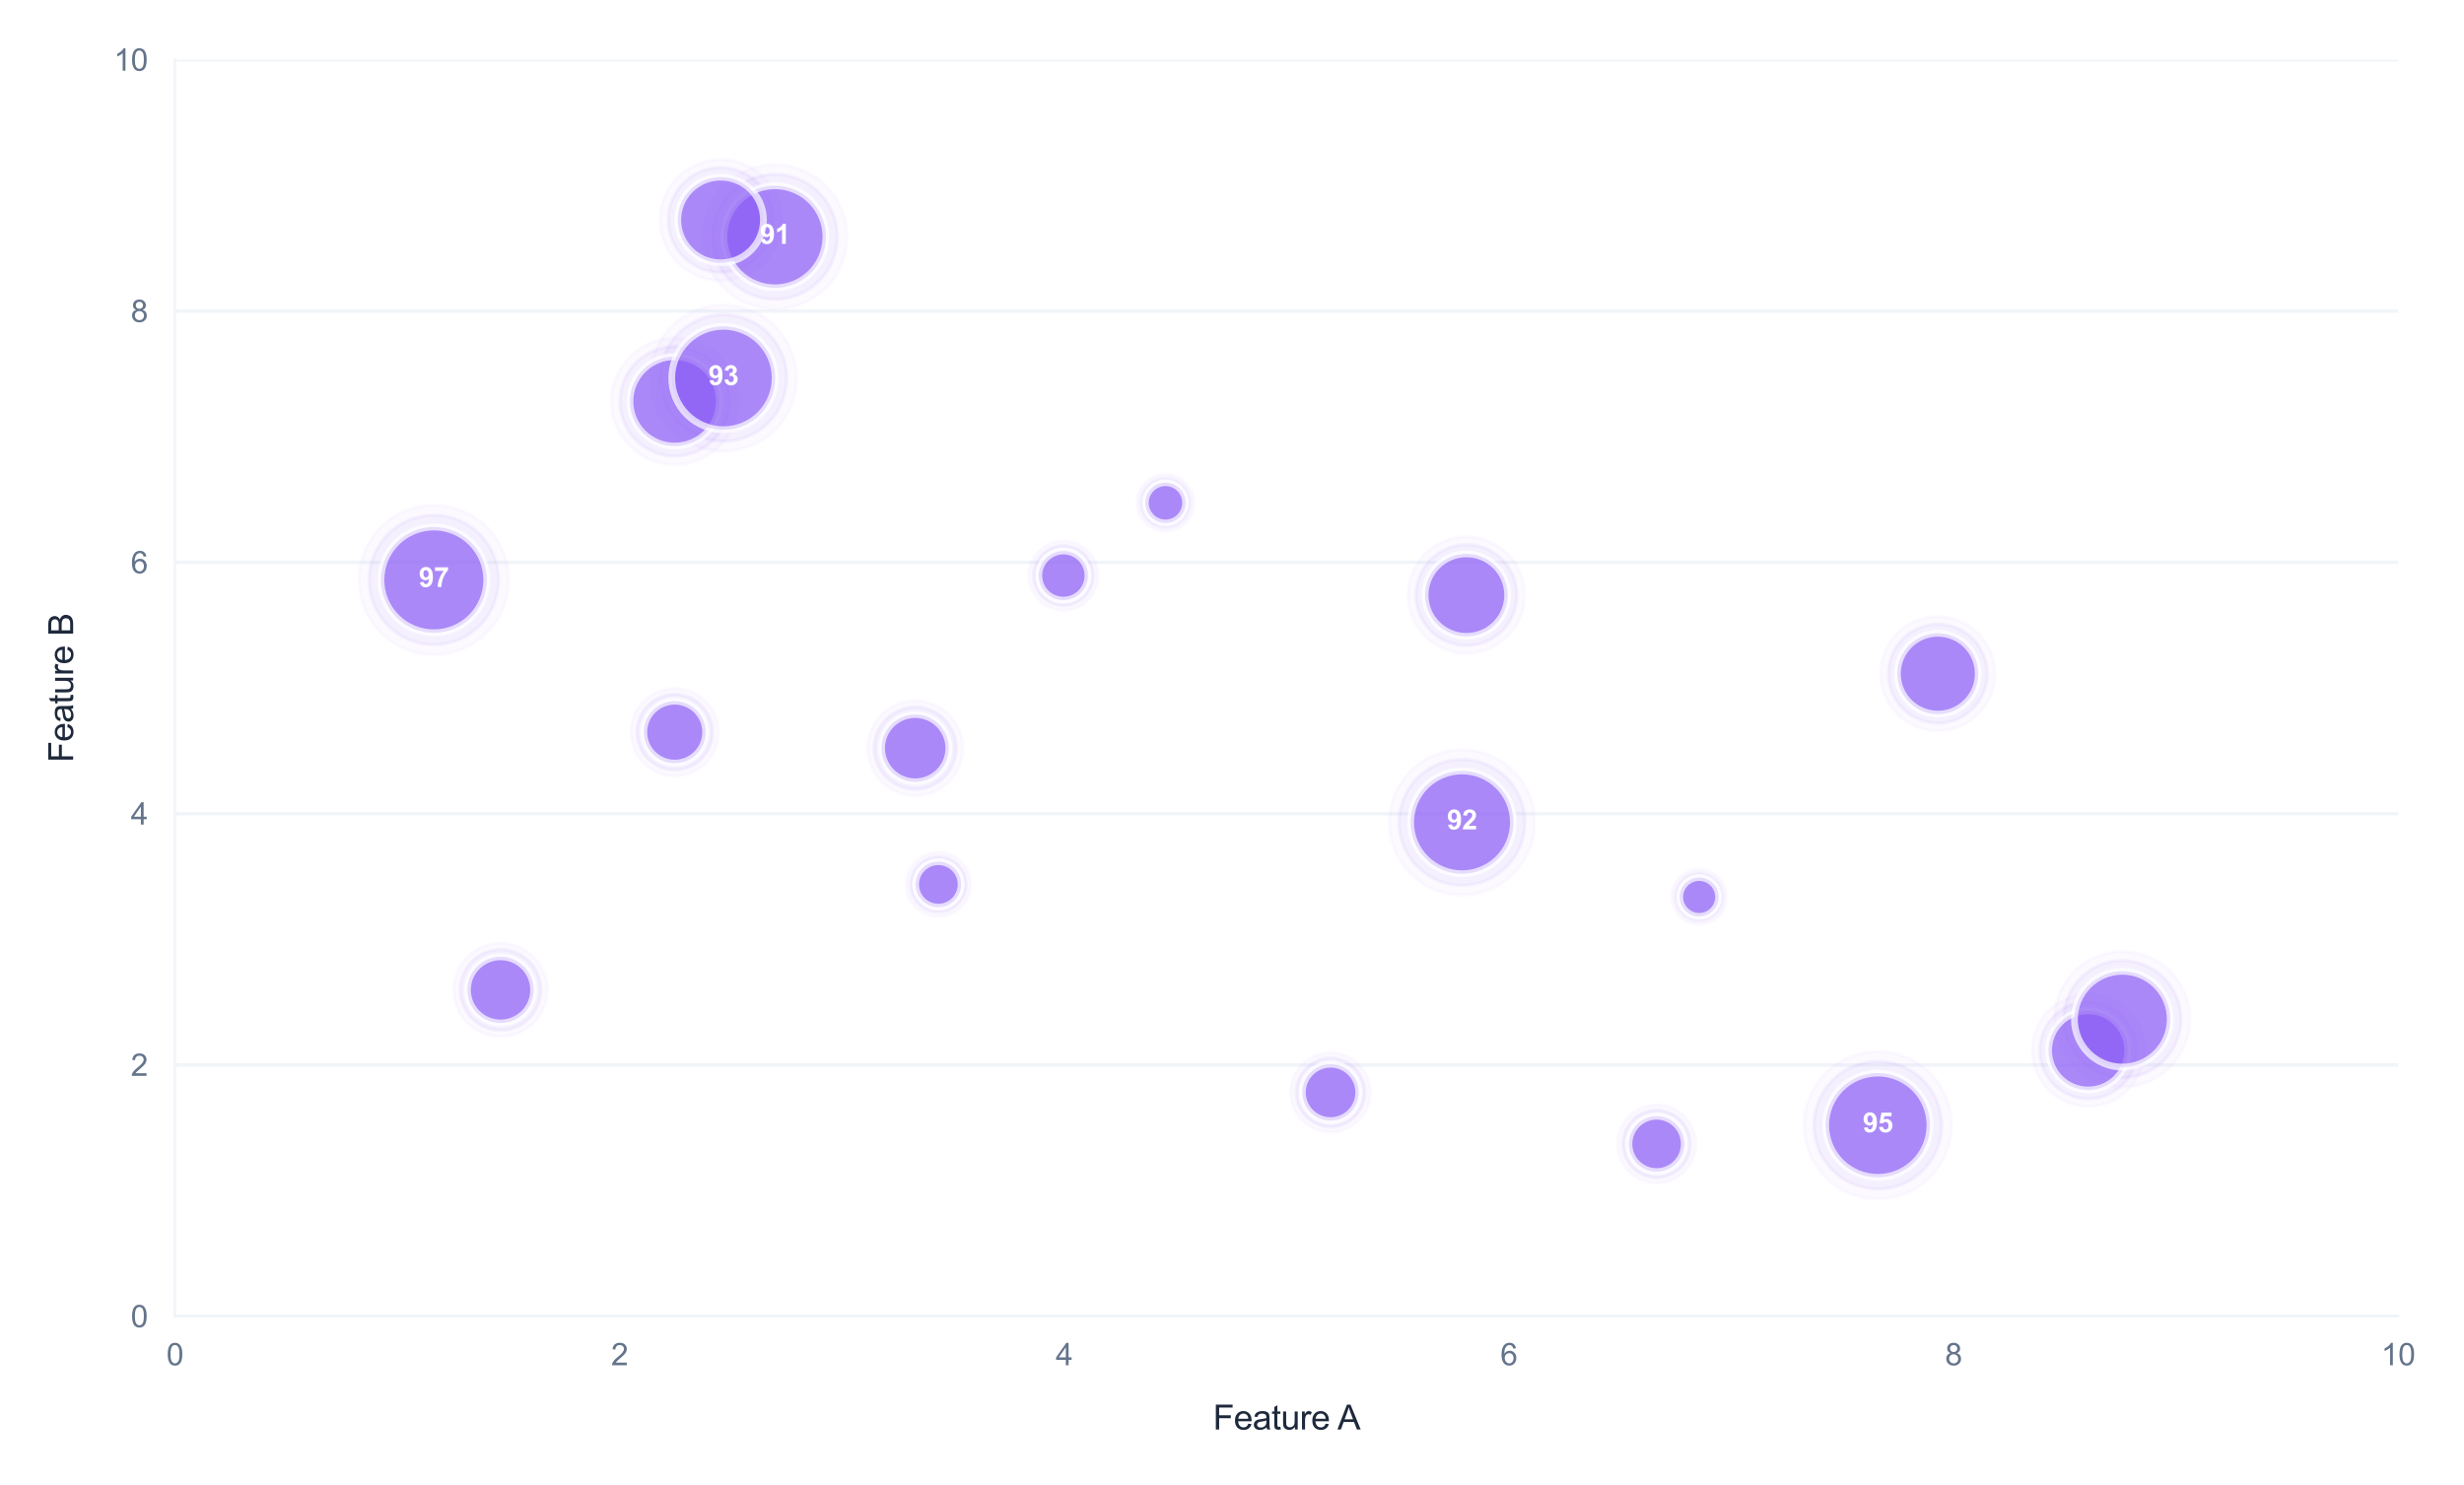 <?xml version="1.0" encoding="utf-8" standalone="no"?>
<!DOCTYPE svg PUBLIC "-//W3C//DTD SVG 1.1//EN"
  "http://www.w3.org/Graphics/SVG/1.1/DTD/svg11.dtd">
<svg xmlns:xlink="http://www.w3.org/1999/xlink" viewBox="0 0 726.295 437.837" xmlns="http://www.w3.org/2000/svg" version="1.1">
 <defs>
  <style type="text/css">*{stroke-linejoin: round; stroke-linecap: butt}</style>
 </defs>
 <g id="figure_1">
  <g id="patch_1">
   <path d="M 0 437.837 
L 726.295 437.837 
L 726.295 0 
L 0 0 
z
" style="fill: #ffffff"/>
  </g>
  <g id="axes_1">
   <g id="patch_2">
    <path d="M 51.555 388.061 
L 706.89 388.061 
L 706.89 17.621 
L 51.555 17.621 
z
" style="fill: #ffffff"/>
   </g>
   <g id="matplotlib.axis_1">
    <g id="xtick_1">
     <g id="line2d_1">
      <path d="M 51.555 388.061 
L 51.555 17.621 
" clip-path="url(#p20b54b6bcd)" style="fill: none; stroke: #ffffff; stroke-width: 0.8; stroke-linecap: round"/>
     </g>
     <g id="text_1">
      <!-- 0 -->
      <g style="fill: #64748b" transform="translate(49.053 402.503) scale(0.09 -0.09)">
       <defs>
        <path id="ArialMT-30" d="M 266 2259 
Q 266 3072 433 3567 
Q 600 4063 929 4331 
Q 1259 4600 1759 4600 
Q 2128 4600 2406 4451 
Q 2684 4303 2865 4023 
Q 3047 3744 3150 3342 
Q 3253 2941 3253 2259 
Q 3253 1453 3087 958 
Q 2922 463 2592 192 
Q 2263 -78 1759 -78 
Q 1097 -78 719 397 
Q 266 969 266 2259 
z
M 844 2259 
Q 844 1131 1108 757 
Q 1372 384 1759 384 
Q 2147 384 2411 759 
Q 2675 1134 2675 2259 
Q 2675 3391 2411 3762 
Q 2147 4134 1753 4134 
Q 1366 4134 1134 3806 
Q 844 3388 844 2259 
z
" transform="scale(0.016)"/>
       </defs>
       <use xlink:href="#ArialMT-30"/>
      </g>
     </g>
    </g>
    <g id="xtick_2">
     <g id="line2d_2">
      <path d="M 182.622 388.061 
L 182.622 17.621 
" clip-path="url(#p20b54b6bcd)" style="fill: none; stroke: #ffffff; stroke-width: 0.8; stroke-linecap: round"/>
     </g>
     <g id="text_2">
      <!-- 2 -->
      <g style="fill: #64748b" transform="translate(180.12 402.503) scale(0.09 -0.09)">
       <defs>
        <path id="ArialMT-32" d="M 3222 541 
L 3222 0 
L 194 0 
Q 188 203 259 391 
Q 375 700 629 1000 
Q 884 1300 1366 1694 
Q 2113 2306 2375 2664 
Q 2638 3022 2638 3341 
Q 2638 3675 2398 3904 
Q 2159 4134 1775 4134 
Q 1369 4134 1125 3890 
Q 881 3647 878 3216 
L 300 3275 
Q 359 3922 746 4261 
Q 1134 4600 1788 4600 
Q 2447 4600 2831 4234 
Q 3216 3869 3216 3328 
Q 3216 3053 3103 2787 
Q 2991 2522 2730 2228 
Q 2469 1934 1863 1422 
Q 1356 997 1212 845 
Q 1069 694 975 541 
L 3222 541 
z
" transform="scale(0.016)"/>
       </defs>
       <use xlink:href="#ArialMT-32"/>
      </g>
     </g>
    </g>
    <g id="xtick_3">
     <g id="line2d_3">
      <path d="M 313.689 388.061 
L 313.689 17.621 
" clip-path="url(#p20b54b6bcd)" style="fill: none; stroke: #ffffff; stroke-width: 0.8; stroke-linecap: round"/>
     </g>
     <g id="text_3">
      <!-- 4 -->
      <g style="fill: #64748b" transform="translate(311.187 402.503) scale(0.09 -0.09)">
       <defs>
        <path id="ArialMT-34" d="M 2069 0 
L 2069 1097 
L 81 1097 
L 81 1613 
L 2172 4581 
L 2631 4581 
L 2631 1613 
L 3250 1613 
L 3250 1097 
L 2631 1097 
L 2631 0 
L 2069 0 
z
M 2069 1613 
L 2069 3678 
L 634 1613 
L 2069 1613 
z
" transform="scale(0.016)"/>
       </defs>
       <use xlink:href="#ArialMT-34"/>
      </g>
     </g>
    </g>
    <g id="xtick_4">
     <g id="line2d_4">
      <path d="M 444.756 388.061 
L 444.756 17.621 
" clip-path="url(#p20b54b6bcd)" style="fill: none; stroke: #ffffff; stroke-width: 0.8; stroke-linecap: round"/>
     </g>
     <g id="text_4">
      <!-- 6 -->
      <g style="fill: #64748b" transform="translate(442.254 402.503) scale(0.09 -0.09)">
       <defs>
        <path id="ArialMT-36" d="M 3184 3459 
L 2625 3416 
Q 2550 3747 2413 3897 
Q 2184 4138 1850 4138 
Q 1581 4138 1378 3988 
Q 1113 3794 959 3422 
Q 806 3050 800 2363 
Q 1003 2672 1297 2822 
Q 1591 2972 1913 2972 
Q 2475 2972 2870 2558 
Q 3266 2144 3266 1488 
Q 3266 1056 3080 686 
Q 2894 316 2569 119 
Q 2244 -78 1831 -78 
Q 1128 -78 684 439 
Q 241 956 241 2144 
Q 241 3472 731 4075 
Q 1159 4600 1884 4600 
Q 2425 4600 2770 4297 
Q 3116 3994 3184 3459 
z
M 888 1484 
Q 888 1194 1011 928 
Q 1134 663 1356 523 
Q 1578 384 1822 384 
Q 2178 384 2434 671 
Q 2691 959 2691 1453 
Q 2691 1928 2437 2201 
Q 2184 2475 1800 2475 
Q 1419 2475 1153 2201 
Q 888 1928 888 1484 
z
" transform="scale(0.016)"/>
       </defs>
       <use xlink:href="#ArialMT-36"/>
      </g>
     </g>
    </g>
    <g id="xtick_5">
     <g id="line2d_5">
      <path d="M 575.823 388.061 
L 575.823 17.621 
" clip-path="url(#p20b54b6bcd)" style="fill: none; stroke: #ffffff; stroke-width: 0.8; stroke-linecap: round"/>
     </g>
     <g id="text_5">
      <!-- 8 -->
      <g style="fill: #64748b" transform="translate(573.321 402.503) scale(0.09 -0.09)">
       <defs>
        <path id="ArialMT-38" d="M 1131 2484 
Q 781 2613 612 2850 
Q 444 3088 444 3419 
Q 444 3919 803 4259 
Q 1163 4600 1759 4600 
Q 2359 4600 2725 4251 
Q 3091 3903 3091 3403 
Q 3091 3084 2923 2848 
Q 2756 2613 2416 2484 
Q 2838 2347 3058 2040 
Q 3278 1734 3278 1309 
Q 3278 722 2862 322 
Q 2447 -78 1769 -78 
Q 1091 -78 675 323 
Q 259 725 259 1325 
Q 259 1772 486 2073 
Q 713 2375 1131 2484 
z
M 1019 3438 
Q 1019 3113 1228 2906 
Q 1438 2700 1772 2700 
Q 2097 2700 2305 2904 
Q 2513 3109 2513 3406 
Q 2513 3716 2298 3927 
Q 2084 4138 1766 4138 
Q 1444 4138 1231 3931 
Q 1019 3725 1019 3438 
z
M 838 1322 
Q 838 1081 952 856 
Q 1066 631 1291 507 
Q 1516 384 1775 384 
Q 2178 384 2440 643 
Q 2703 903 2703 1303 
Q 2703 1709 2433 1975 
Q 2163 2241 1756 2241 
Q 1359 2241 1098 1978 
Q 838 1716 838 1322 
z
" transform="scale(0.016)"/>
       </defs>
       <use xlink:href="#ArialMT-38"/>
      </g>
     </g>
    </g>
    <g id="xtick_6">
     <g id="line2d_6">
      <path d="M 706.89 388.061 
L 706.89 17.621 
" clip-path="url(#p20b54b6bcd)" style="fill: none; stroke: #ffffff; stroke-width: 0.8; stroke-linecap: round"/>
     </g>
     <g id="text_6">
      <!-- 10 -->
      <g style="fill: #64748b" transform="translate(701.885 402.503) scale(0.09 -0.09)">
       <defs>
        <path id="ArialMT-31" d="M 2384 0 
L 1822 0 
L 1822 3584 
Q 1619 3391 1289 3197 
Q 959 3003 697 2906 
L 697 3450 
Q 1169 3672 1522 3987 
Q 1875 4303 2022 4600 
L 2384 4600 
L 2384 0 
z
" transform="scale(0.016)"/>
       </defs>
       <use xlink:href="#ArialMT-31"/>
       <use xlink:href="#ArialMT-30" transform="translate(55.615 0)"/>
      </g>
     </g>
    </g>
    <g id="text_7">
     <!-- Feature A -->
     <g style="fill: #1e293b" transform="translate(357.544 421.45) scale(0.1 -0.1)">
      <defs>
       <path id="ArialMT-46" d="M 525 0 
L 525 4581 
L 3616 4581 
L 3616 4041 
L 1131 4041 
L 1131 2622 
L 3281 2622 
L 3281 2081 
L 1131 2081 
L 1131 0 
L 525 0 
z
" transform="scale(0.016)"/>
       <path id="ArialMT-65" d="M 2694 1069 
L 3275 997 
Q 3138 488 2766 206 
Q 2394 -75 1816 -75 
Q 1088 -75 661 373 
Q 234 822 234 1631 
Q 234 2469 665 2931 
Q 1097 3394 1784 3394 
Q 2450 3394 2872 2941 
Q 3294 2488 3294 1666 
Q 3294 1616 3291 1516 
L 816 1516 
Q 847 969 1125 678 
Q 1403 388 1819 388 
Q 2128 388 2347 550 
Q 2566 713 2694 1069 
z
M 847 1978 
L 2700 1978 
Q 2663 2397 2488 2606 
Q 2219 2931 1791 2931 
Q 1403 2931 1139 2672 
Q 875 2413 847 1978 
z
" transform="scale(0.016)"/>
       <path id="ArialMT-61" d="M 2588 409 
Q 2275 144 1986 34 
Q 1697 -75 1366 -75 
Q 819 -75 525 192 
Q 231 459 231 875 
Q 231 1119 342 1320 
Q 453 1522 633 1644 
Q 813 1766 1038 1828 
Q 1203 1872 1538 1913 
Q 2219 1994 2541 2106 
Q 2544 2222 2544 2253 
Q 2544 2597 2384 2738 
Q 2169 2928 1744 2928 
Q 1347 2928 1158 2789 
Q 969 2650 878 2297 
L 328 2372 
Q 403 2725 575 2942 
Q 747 3159 1072 3276 
Q 1397 3394 1825 3394 
Q 2250 3394 2515 3294 
Q 2781 3194 2906 3042 
Q 3031 2891 3081 2659 
Q 3109 2516 3109 2141 
L 3109 1391 
Q 3109 606 3145 398 
Q 3181 191 3288 0 
L 2700 0 
Q 2613 175 2588 409 
z
M 2541 1666 
Q 2234 1541 1622 1453 
Q 1275 1403 1131 1340 
Q 988 1278 909 1158 
Q 831 1038 831 891 
Q 831 666 1001 516 
Q 1172 366 1500 366 
Q 1825 366 2078 508 
Q 2331 650 2450 897 
Q 2541 1088 2541 1459 
L 2541 1666 
z
" transform="scale(0.016)"/>
       <path id="ArialMT-74" d="M 1650 503 
L 1731 6 
Q 1494 -44 1306 -44 
Q 1000 -44 831 53 
Q 663 150 594 308 
Q 525 466 525 972 
L 525 2881 
L 113 2881 
L 113 3319 
L 525 3319 
L 525 4141 
L 1084 4478 
L 1084 3319 
L 1650 3319 
L 1650 2881 
L 1084 2881 
L 1084 941 
Q 1084 700 1114 631 
Q 1144 563 1211 522 
Q 1278 481 1403 481 
Q 1497 481 1650 503 
z
" transform="scale(0.016)"/>
       <path id="ArialMT-75" d="M 2597 0 
L 2597 488 
Q 2209 -75 1544 -75 
Q 1250 -75 995 37 
Q 741 150 617 320 
Q 494 491 444 738 
Q 409 903 409 1263 
L 409 3319 
L 972 3319 
L 972 1478 
Q 972 1038 1006 884 
Q 1059 663 1231 536 
Q 1403 409 1656 409 
Q 1909 409 2131 539 
Q 2353 669 2445 892 
Q 2538 1116 2538 1541 
L 2538 3319 
L 3100 3319 
L 3100 0 
L 2597 0 
z
" transform="scale(0.016)"/>
       <path id="ArialMT-72" d="M 416 0 
L 416 3319 
L 922 3319 
L 922 2816 
Q 1116 3169 1280 3281 
Q 1444 3394 1641 3394 
Q 1925 3394 2219 3213 
L 2025 2691 
Q 1819 2813 1613 2813 
Q 1428 2813 1281 2702 
Q 1134 2591 1072 2394 
Q 978 2094 978 1738 
L 978 0 
L 416 0 
z
" transform="scale(0.016)"/>
       <path id="ArialMT-20" transform="scale(0.016)"/>
       <path id="ArialMT-41" d="M -9 0 
L 1750 4581 
L 2403 4581 
L 4278 0 
L 3588 0 
L 3053 1388 
L 1138 1388 
L 634 0 
L -9 0 
z
M 1313 1881 
L 2866 1881 
L 2388 3150 
Q 2169 3728 2063 4100 
Q 1975 3659 1816 3225 
L 1313 1881 
z
" transform="scale(0.016)"/>
      </defs>
      <use xlink:href="#ArialMT-46"/>
      <use xlink:href="#ArialMT-65" transform="translate(61.084 0)"/>
      <use xlink:href="#ArialMT-61" transform="translate(116.699 0)"/>
      <use xlink:href="#ArialMT-74" transform="translate(172.314 0)"/>
      <use xlink:href="#ArialMT-75" transform="translate(200.098 0)"/>
      <use xlink:href="#ArialMT-72" transform="translate(255.713 0)"/>
      <use xlink:href="#ArialMT-65" transform="translate(289.014 0)"/>
      <use xlink:href="#ArialMT-20" transform="translate(344.629 0)"/>
      <use xlink:href="#ArialMT-41" transform="translate(366.912 0)"/>
     </g>
    </g>
   </g>
   <g id="matplotlib.axis_2">
    <g id="ytick_1">
     <g id="line2d_7">
      <path d="M 51.555 388.061 
L 706.89 388.061 
" clip-path="url(#p20b54b6bcd)" style="fill: none; stroke: #f1f5f9; stroke-linecap: round"/>
     </g>
     <g id="text_8">
      <!-- 0 -->
      <g style="fill: #64748b" transform="translate(38.55 391.282) scale(0.09 -0.09)">
       <use xlink:href="#ArialMT-30"/>
      </g>
     </g>
    </g>
    <g id="ytick_2">
     <g id="line2d_8">
      <path d="M 51.555 313.973 
L 706.89 313.973 
" clip-path="url(#p20b54b6bcd)" style="fill: none; stroke: #f1f5f9; stroke-linecap: round"/>
     </g>
     <g id="text_9">
      <!-- 2 -->
      <g style="fill: #64748b" transform="translate(38.55 317.194) scale(0.09 -0.09)">
       <use xlink:href="#ArialMT-32"/>
      </g>
     </g>
    </g>
    <g id="ytick_3">
     <g id="line2d_9">
      <path d="M 51.555 239.885 
L 706.89 239.885 
" clip-path="url(#p20b54b6bcd)" style="fill: none; stroke: #f1f5f9; stroke-linecap: round"/>
     </g>
     <g id="text_10">
      <!-- 4 -->
      <g style="fill: #64748b" transform="translate(38.55 243.106) scale(0.09 -0.09)">
       <use xlink:href="#ArialMT-34"/>
      </g>
     </g>
    </g>
    <g id="ytick_4">
     <g id="line2d_10">
      <path d="M 51.555 165.797 
L 706.89 165.797 
" clip-path="url(#p20b54b6bcd)" style="fill: none; stroke: #f1f5f9; stroke-linecap: round"/>
     </g>
     <g id="text_11">
      <!-- 6 -->
      <g style="fill: #64748b" transform="translate(38.55 169.018) scale(0.09 -0.09)">
       <use xlink:href="#ArialMT-36"/>
      </g>
     </g>
    </g>
    <g id="ytick_5">
     <g id="line2d_11">
      <path d="M 51.555 91.709 
L 706.89 91.709 
" clip-path="url(#p20b54b6bcd)" style="fill: none; stroke: #f1f5f9; stroke-linecap: round"/>
     </g>
     <g id="text_12">
      <!-- 8 -->
      <g style="fill: #64748b" transform="translate(38.55 94.93) scale(0.09 -0.09)">
       <use xlink:href="#ArialMT-38"/>
      </g>
     </g>
    </g>
    <g id="ytick_6">
     <g id="line2d_12">
      <path d="M 51.555 17.621 
L 706.89 17.621 
" clip-path="url(#p20b54b6bcd)" style="fill: none; stroke: #f1f5f9; stroke-linecap: round"/>
     </g>
     <g id="text_13">
      <!-- 10 -->
      <g style="fill: #64748b" transform="translate(33.545 20.842) scale(0.09 -0.09)">
       <use xlink:href="#ArialMT-31"/>
       <use xlink:href="#ArialMT-30" transform="translate(55.615 0)"/>
      </g>
     </g>
    </g>
    <g id="text_14">
     <!-- Feature B -->
     <g style="fill: #1e293b" transform="translate(21.558 224.795) rotate(-90) scale(0.1 -0.1)">
      <defs>
       <path id="ArialMT-42" d="M 469 0 
L 469 4581 
L 2188 4581 
Q 2713 4581 3030 4442 
Q 3347 4303 3526 4014 
Q 3706 3725 3706 3409 
Q 3706 3116 3547 2856 
Q 3388 2597 3066 2438 
Q 3481 2316 3704 2022 
Q 3928 1728 3928 1328 
Q 3928 1006 3792 729 
Q 3656 453 3456 303 
Q 3256 153 2954 76 
Q 2653 0 2216 0 
L 469 0 
z
M 1075 2656 
L 2066 2656 
Q 2469 2656 2644 2709 
Q 2875 2778 2992 2937 
Q 3109 3097 3109 3338 
Q 3109 3566 3000 3739 
Q 2891 3913 2687 3977 
Q 2484 4041 1991 4041 
L 1075 4041 
L 1075 2656 
z
M 1075 541 
L 2216 541 
Q 2509 541 2628 563 
Q 2838 600 2978 687 
Q 3119 775 3209 942 
Q 3300 1109 3300 1328 
Q 3300 1584 3169 1773 
Q 3038 1963 2805 2039 
Q 2572 2116 2134 2116 
L 1075 2116 
L 1075 541 
z
" transform="scale(0.016)"/>
      </defs>
      <use xlink:href="#ArialMT-46"/>
      <use xlink:href="#ArialMT-65" transform="translate(61.084 0)"/>
      <use xlink:href="#ArialMT-61" transform="translate(116.699 0)"/>
      <use xlink:href="#ArialMT-74" transform="translate(172.314 0)"/>
      <use xlink:href="#ArialMT-75" transform="translate(200.098 0)"/>
      <use xlink:href="#ArialMT-72" transform="translate(255.713 0)"/>
      <use xlink:href="#ArialMT-65" transform="translate(289.014 0)"/>
      <use xlink:href="#ArialMT-20" transform="translate(344.629 0)"/>
      <use xlink:href="#ArialMT-42" transform="translate(372.412 0)"/>
     </g>
    </g>
   </g>
   <g id="PathCollection_1">
    <path d="M 313.448 179.936 
C 316.164 179.936 318.77 178.857 320.691 176.936 
C 322.612 175.015 323.691 172.41 323.691 169.693 
C 323.691 166.977 322.612 164.371 320.691 162.45 
C 318.77 160.53 316.164 159.45 313.448 159.45 
C 310.731 159.45 308.126 160.53 306.205 162.45 
C 304.284 164.371 303.205 166.977 303.205 169.693 
C 303.205 172.41 304.284 175.015 306.205 176.936 
C 308.126 178.857 310.731 179.936 313.448 179.936 
z
" clip-path="url(#p20b54b6bcd)" style="fill: #8b5cf6; fill-opacity: 0.03; stroke: #8b5cf6; stroke-opacity: 0.03"/>
    <path d="M 615.518 326.195 
C 619.898 326.195 624.1 324.455 627.197 321.357 
C 630.295 318.26 632.035 314.058 632.035 309.678 
C 632.035 305.297 630.295 301.096 627.197 297.998 
C 624.1 294.901 619.898 293.16 615.518 293.16 
C 611.137 293.16 606.935 294.901 603.838 297.998 
C 600.74 301.096 599 305.297 599 309.678 
C 599 314.058 600.74 318.26 603.838 321.357 
C 606.935 324.455 611.137 326.195 615.518 326.195 
z
" clip-path="url(#p20b54b6bcd)" style="fill: #8b5cf6; fill-opacity: 0.03; stroke: #8b5cf6; stroke-opacity: 0.03"/>
    <path d="M 500.849 272.531 
C 502.995 272.531 505.054 271.678 506.571 270.161 
C 508.089 268.644 508.941 266.585 508.941 264.439 
C 508.941 262.293 508.089 260.235 506.571 258.718 
C 505.054 257.2 502.995 256.348 500.849 256.348 
C 498.704 256.348 496.645 257.2 495.128 258.718 
C 493.61 260.235 492.758 262.293 492.758 264.439 
C 492.758 266.585 493.61 268.644 495.128 270.161 
C 496.645 271.678 498.704 272.531 500.849 272.531 
z
" clip-path="url(#p20b54b6bcd)" style="fill: #8b5cf6; fill-opacity: 0.03; stroke: #8b5cf6; stroke-opacity: 0.03"/>
    <path d="M 430.946 263.874 
C 436.629 263.874 442.08 261.616 446.098 257.597 
C 450.117 253.579 452.375 248.128 452.375 242.445 
C 452.375 236.762 450.117 231.311 446.098 227.292 
C 442.08 223.274 436.629 221.016 430.946 221.016 
C 425.263 221.016 419.812 223.274 415.794 227.292 
C 411.775 231.311 409.517 236.762 409.517 242.445 
C 409.517 248.128 411.775 253.579 415.794 257.597 
C 419.812 261.616 425.263 263.874 430.946 263.874 
z
" clip-path="url(#p20b54b6bcd)" style="fill: #8b5cf6; fill-opacity: 0.03; stroke: #8b5cf6; stroke-opacity: 0.03"/>
    <path d="M 198.884 228.761 
C 202.306 228.761 205.587 227.402 208.007 224.983 
C 210.426 222.563 211.786 219.281 211.786 215.86 
C 211.786 212.438 210.426 209.156 208.007 206.737 
C 205.587 204.318 202.306 202.958 198.884 202.958 
C 195.463 202.958 192.181 204.318 189.761 206.737 
C 187.342 209.156 185.982 212.438 185.982 215.86 
C 185.982 219.281 187.342 222.563 189.761 224.983 
C 192.181 227.402 195.463 228.761 198.884 228.761 
z
" clip-path="url(#p20b54b6bcd)" style="fill: #8b5cf6; fill-opacity: 0.03; stroke: #8b5cf6; stroke-opacity: 0.03"/>
    <path d="M 198.871 136.987 
C 203.82 136.987 208.566 135.021 212.065 131.522 
C 215.564 128.023 217.53 123.277 217.53 118.329 
C 217.53 113.38 215.564 108.634 212.065 105.135 
C 208.566 101.636 203.82 99.67 198.871 99.67 
C 193.923 99.67 189.177 101.636 185.678 105.135 
C 182.179 108.634 180.213 113.38 180.213 118.329 
C 180.213 123.277 182.179 128.023 185.678 131.522 
C 189.177 135.021 193.923 136.987 198.871 136.987 
z
" clip-path="url(#p20b54b6bcd)" style="fill: #8b5cf6; fill-opacity: 0.03; stroke: #8b5cf6; stroke-opacity: 0.03"/>
    <path d="M 147.54 305.637 
C 151.198 305.637 154.707 304.184 157.294 301.597 
C 159.88 299.01 161.334 295.501 161.334 291.843 
C 161.334 288.185 159.88 284.676 157.294 282.09 
C 154.707 279.503 151.198 278.049 147.54 278.049 
C 143.882 278.049 140.373 279.503 137.786 282.09 
C 135.199 284.676 133.746 288.185 133.746 291.843 
C 133.746 295.501 135.199 299.01 137.786 301.597 
C 140.373 304.184 143.882 305.637 147.54 305.637 
z
" clip-path="url(#p20b54b6bcd)" style="fill: #8b5cf6; fill-opacity: 0.03; stroke: #8b5cf6; stroke-opacity: 0.03"/>
    <path d="M 571.197 215.476 
C 575.666 215.476 579.954 213.7 583.114 210.54 
C 586.274 207.379 588.05 203.092 588.05 198.623 
C 588.05 194.153 586.274 189.866 583.114 186.706 
C 579.954 183.545 575.666 181.769 571.197 181.769 
C 566.727 181.769 562.44 183.545 559.28 186.706 
C 556.119 189.866 554.344 194.153 554.344 198.623 
C 554.344 203.092 556.119 207.379 559.28 210.54 
C 562.44 213.7 566.727 215.476 571.197 215.476 
z
" clip-path="url(#p20b54b6bcd)" style="fill: #8b5cf6; fill-opacity: 0.03; stroke: #8b5cf6; stroke-opacity: 0.03"/>
    <path d="M 432.234 192.659 
C 436.797 192.659 441.173 190.846 444.4 187.62 
C 447.626 184.393 449.439 180.017 449.439 175.454 
C 449.439 170.891 447.626 166.514 444.4 163.288 
C 441.173 160.061 436.797 158.249 432.234 158.249 
C 427.671 158.249 423.294 160.061 420.068 163.288 
C 416.841 166.514 415.029 170.891 415.029 175.454 
C 415.029 180.017 416.841 184.393 420.068 187.62 
C 423.294 190.846 427.671 192.659 432.234 192.659 
z
" clip-path="url(#p20b54b6bcd)" style="fill: #8b5cf6; fill-opacity: 0.03; stroke: #8b5cf6; stroke-opacity: 0.03"/>
    <path d="M 488.308 348.792 
C 491.369 348.792 494.305 347.576 496.469 345.412 
C 498.633 343.248 499.849 340.312 499.849 337.251 
C 499.849 334.191 498.633 331.255 496.469 329.091 
C 494.305 326.927 491.369 325.711 488.308 325.711 
C 485.248 325.711 482.312 326.927 480.148 329.091 
C 477.984 331.255 476.768 334.191 476.768 337.251 
C 476.768 340.312 477.984 343.248 480.148 345.412 
C 482.312 347.576 485.248 348.792 488.308 348.792 
z
" clip-path="url(#p20b54b6bcd)" style="fill: #8b5cf6; fill-opacity: 0.03; stroke: #8b5cf6; stroke-opacity: 0.03"/>
    <path d="M 127.88 193.022 
C 133.729 193.022 139.338 190.699 143.474 186.563 
C 147.609 182.428 149.933 176.818 149.933 170.97 
C 149.933 165.121 147.609 159.512 143.474 155.376 
C 139.338 151.241 133.729 148.917 127.88 148.917 
C 122.032 148.917 116.422 151.241 112.287 155.376 
C 108.151 159.512 105.828 165.121 105.828 170.97 
C 105.828 176.818 108.151 182.428 112.287 186.563 
C 116.422 190.699 122.032 193.022 127.88 193.022 
z
" clip-path="url(#p20b54b6bcd)" style="fill: #8b5cf6; fill-opacity: 0.03; stroke: #8b5cf6; stroke-opacity: 0.03"/>
    <path d="M 625.581 320.452 
C 630.877 320.452 635.957 318.348 639.702 314.603 
C 643.447 310.858 645.551 305.778 645.551 300.482 
C 645.551 295.186 643.447 290.106 639.702 286.361 
C 635.957 282.616 630.877 280.512 625.581 280.512 
C 620.285 280.512 615.205 282.616 611.46 286.361 
C 607.715 290.106 605.611 295.186 605.611 300.482 
C 605.611 305.778 607.715 310.858 611.46 314.603 
C 615.205 318.348 620.285 320.452 625.581 320.452 
z
" clip-path="url(#p20b54b6bcd)" style="fill: #8b5cf6; fill-opacity: 0.03; stroke: #8b5cf6; stroke-opacity: 0.03"/>
    <path d="M 553.512 353.482 
C 559.278 353.482 564.809 351.191 568.886 347.114 
C 572.964 343.036 575.255 337.505 575.255 331.739 
C 575.255 325.972 572.964 320.441 568.886 316.364 
C 564.809 312.286 559.278 309.995 553.512 309.995 
C 547.745 309.995 542.214 312.286 538.137 316.364 
C 534.059 320.441 531.768 325.972 531.768 331.739 
C 531.768 337.505 534.059 343.036 538.137 347.114 
C 542.214 351.191 547.745 353.482 553.512 353.482 
z
" clip-path="url(#p20b54b6bcd)" style="fill: #8b5cf6; fill-opacity: 0.03; stroke: #8b5cf6; stroke-opacity: 0.03"/>
    <path d="M 228.411 91.089 
C 234.054 91.089 239.466 88.847 243.456 84.857 
C 247.445 80.868 249.687 75.455 249.687 69.813 
C 249.687 64.17 247.445 58.758 243.456 54.768 
C 239.466 50.779 234.054 48.537 228.411 48.537 
C 222.769 48.537 217.356 50.779 213.367 54.768 
C 209.377 58.758 207.135 64.17 207.135 69.813 
C 207.135 75.455 209.377 80.868 213.367 84.857 
C 217.356 88.847 222.769 91.089 228.411 91.089 
z
" clip-path="url(#p20b54b6bcd)" style="fill: #8b5cf6; fill-opacity: 0.03; stroke: #8b5cf6; stroke-opacity: 0.03"/>
    <path d="M 212.414 82.712 
C 217.151 82.712 221.694 80.83 225.044 77.48 
C 228.394 74.131 230.276 69.587 230.276 64.85 
C 230.276 60.113 228.394 55.569 225.044 52.22 
C 221.694 48.87 217.151 46.988 212.414 46.988 
C 207.676 46.988 203.133 48.87 199.783 52.22 
C 196.433 55.569 194.551 60.113 194.551 64.85 
C 194.551 69.587 196.433 74.131 199.783 77.48 
C 203.133 80.83 207.676 82.712 212.414 82.712 
z
" clip-path="url(#p20b54b6bcd)" style="fill: #8b5cf6; fill-opacity: 0.03; stroke: #8b5cf6; stroke-opacity: 0.03"/>
    <path d="M 213.242 133.007 
C 218.959 133.007 224.444 130.735 228.487 126.692 
C 232.53 122.649 234.802 117.165 234.802 111.447 
C 234.802 105.729 232.53 100.245 228.487 96.201 
C 224.444 92.158 218.959 89.887 213.242 89.887 
C 207.524 89.887 202.039 92.158 197.996 96.201 
C 193.953 100.245 191.681 105.729 191.681 111.447 
C 191.681 117.165 193.953 122.649 197.996 126.692 
C 202.039 130.735 207.524 133.007 213.242 133.007 
z
" clip-path="url(#p20b54b6bcd)" style="fill: #8b5cf6; fill-opacity: 0.03; stroke: #8b5cf6; stroke-opacity: 0.03"/>
    <path d="M 276.593 270.222 
C 279.106 270.222 281.517 269.223 283.295 267.446 
C 285.072 265.668 286.07 263.258 286.07 260.744 
C 286.07 258.231 285.072 255.82 283.295 254.043 
C 281.517 252.265 279.106 251.267 276.593 251.267 
C 274.08 251.267 271.669 252.265 269.891 254.043 
C 268.114 255.82 267.116 258.231 267.116 260.744 
C 267.116 263.258 268.114 265.668 269.891 267.446 
C 271.669 269.223 274.08 270.222 276.593 270.222 
z
" clip-path="url(#p20b54b6bcd)" style="fill: #8b5cf6; fill-opacity: 0.03; stroke: #8b5cf6; stroke-opacity: 0.03"/>
    <path d="M 392.202 333.827 
C 395.319 333.827 398.309 332.589 400.514 330.384 
C 402.718 328.18 403.957 325.189 403.957 322.072 
C 403.957 318.954 402.718 315.964 400.514 313.759 
C 398.309 311.555 395.319 310.316 392.202 310.316 
C 389.084 310.316 386.094 311.555 383.889 313.759 
C 381.685 315.964 380.446 318.954 380.446 322.072 
C 380.446 325.189 381.685 328.18 383.889 330.384 
C 386.094 332.589 389.084 333.827 392.202 333.827 
z
" clip-path="url(#p20b54b6bcd)" style="fill: #8b5cf6; fill-opacity: 0.03; stroke: #8b5cf6; stroke-opacity: 0.03"/>
    <path d="M 343.543 156.631 
C 345.768 156.631 347.901 155.747 349.474 154.174 
C 351.047 152.601 351.931 150.468 351.931 148.243 
C 351.931 146.019 351.047 143.885 349.474 142.312 
C 347.901 140.739 345.768 139.856 343.543 139.856 
C 341.319 139.856 339.185 140.739 337.613 142.312 
C 336.04 143.885 335.156 146.019 335.156 148.243 
C 335.156 150.468 336.04 152.601 337.613 154.174 
C 339.185 155.747 341.319 156.631 343.543 156.631 
z
" clip-path="url(#p20b54b6bcd)" style="fill: #8b5cf6; fill-opacity: 0.03; stroke: #8b5cf6; stroke-opacity: 0.03"/>
    <path d="M 269.771 234.591 
C 273.487 234.591 277.052 233.115 279.68 230.487 
C 282.308 227.858 283.785 224.294 283.785 220.577 
C 283.785 216.86 282.308 213.295 279.68 210.667 
C 277.052 208.039 273.487 206.563 269.771 206.563 
C 266.054 206.563 262.489 208.039 259.861 210.667 
C 257.233 213.295 255.756 216.86 255.756 220.577 
C 255.756 224.294 257.233 227.858 259.861 230.487 
C 262.489 233.115 266.054 234.591 269.771 234.591 
z
" clip-path="url(#p20b54b6bcd)" style="fill: #8b5cf6; fill-opacity: 0.03; stroke: #8b5cf6; stroke-opacity: 0.03"/>
   </g>
   <g id="PathCollection_2">
    <path d="M 313.448 178.564 
C 315.8 178.564 318.057 177.629 319.72 175.966 
C 321.384 174.302 322.319 172.046 322.319 169.693 
C 322.319 167.341 321.384 165.084 319.72 163.421 
C 318.057 161.757 315.8 160.823 313.448 160.823 
C 311.095 160.823 308.839 161.757 307.175 163.421 
C 305.512 165.084 304.577 167.341 304.577 169.693 
C 304.577 172.046 305.512 174.302 307.175 175.966 
C 308.839 177.629 311.095 178.564 313.448 178.564 
z
" clip-path="url(#p20b54b6bcd)" style="fill: #8b5cf6; fill-opacity: 0.06; stroke: #8b5cf6; stroke-opacity: 0.06"/>
    <path d="M 615.518 323.982 
C 619.311 323.982 622.95 322.475 625.632 319.793 
C 628.315 317.11 629.822 313.471 629.822 309.678 
C 629.822 305.884 628.315 302.245 625.632 299.563 
C 622.95 296.88 619.311 295.373 615.518 295.373 
C 611.724 295.373 608.085 296.88 605.403 299.563 
C 602.72 302.245 601.213 305.884 601.213 309.678 
C 601.213 313.471 602.72 317.11 605.403 319.793 
C 608.085 322.475 611.724 323.982 615.518 323.982 
z
" clip-path="url(#p20b54b6bcd)" style="fill: #8b5cf6; fill-opacity: 0.06; stroke: #8b5cf6; stroke-opacity: 0.06"/>
    <path d="M 500.849 271.447 
C 502.708 271.447 504.49 270.709 505.805 269.394 
C 507.119 268.08 507.857 266.298 507.857 264.439 
C 507.857 262.581 507.119 260.798 505.805 259.484 
C 504.49 258.17 502.708 257.432 500.849 257.432 
C 498.991 257.432 497.209 258.17 495.894 259.484 
C 494.58 260.798 493.842 262.581 493.842 264.439 
C 493.842 266.298 494.58 268.08 495.894 269.394 
C 497.209 270.709 498.991 271.447 500.849 271.447 
z
" clip-path="url(#p20b54b6bcd)" style="fill: #8b5cf6; fill-opacity: 0.06; stroke: #8b5cf6; stroke-opacity: 0.06"/>
    <path d="M 430.946 261.003 
C 435.868 261.003 440.588 259.047 444.068 255.567 
C 447.549 252.087 449.504 247.367 449.504 242.445 
C 449.504 237.523 447.549 232.803 444.068 229.323 
C 440.588 225.842 435.868 223.887 430.946 223.887 
C 426.024 223.887 421.304 225.842 417.824 229.323 
C 414.343 232.803 412.388 237.523 412.388 242.445 
C 412.388 247.367 414.343 252.087 417.824 255.567 
C 421.304 259.047 426.024 261.003 430.946 261.003 
z
" clip-path="url(#p20b54b6bcd)" style="fill: #8b5cf6; fill-opacity: 0.06; stroke: #8b5cf6; stroke-opacity: 0.06"/>
    <path d="M 198.884 227.033 
C 201.847 227.033 204.689 225.856 206.785 223.76 
C 208.88 221.665 210.057 218.823 210.057 215.86 
C 210.057 212.897 208.88 210.054 206.785 207.959 
C 204.689 205.864 201.847 204.687 198.884 204.687 
C 195.921 204.687 193.079 205.864 190.984 207.959 
C 188.888 210.054 187.711 212.897 187.711 215.86 
C 187.711 218.823 188.888 221.665 190.984 223.76 
C 193.079 225.856 195.921 227.033 198.884 227.033 
z
" clip-path="url(#p20b54b6bcd)" style="fill: #8b5cf6; fill-opacity: 0.06; stroke: #8b5cf6; stroke-opacity: 0.06"/>
    <path d="M 198.871 134.487 
C 203.157 134.487 207.267 132.785 210.297 129.754 
C 213.327 126.724 215.03 122.614 215.03 118.329 
C 215.03 114.043 213.327 109.933 210.297 106.903 
C 207.267 103.872 203.157 102.17 198.871 102.17 
C 194.586 102.17 190.476 103.872 187.446 106.903 
C 184.415 109.933 182.713 114.043 182.713 118.329 
C 182.713 122.614 184.415 126.724 187.446 129.754 
C 190.476 132.785 194.586 134.487 198.871 134.487 
z
" clip-path="url(#p20b54b6bcd)" style="fill: #8b5cf6; fill-opacity: 0.06; stroke: #8b5cf6; stroke-opacity: 0.06"/>
    <path d="M 147.54 303.789 
C 150.708 303.789 153.747 302.53 155.987 300.29 
C 158.227 298.05 159.486 295.011 159.486 291.843 
C 159.486 288.675 158.227 285.636 155.987 283.396 
C 153.747 281.156 150.708 279.897 147.54 279.897 
C 144.372 279.897 141.333 281.156 139.093 283.396 
C 136.853 285.636 135.594 288.675 135.594 291.843 
C 135.594 295.011 136.853 298.05 139.093 300.29 
C 141.333 302.53 144.372 303.789 147.54 303.789 
z
" clip-path="url(#p20b54b6bcd)" style="fill: #8b5cf6; fill-opacity: 0.06; stroke: #8b5cf6; stroke-opacity: 0.06"/>
    <path d="M 571.197 213.218 
C 575.068 213.218 578.78 211.68 581.517 208.943 
C 584.254 206.206 585.792 202.493 585.792 198.623 
C 585.792 194.752 584.254 191.039 581.517 188.302 
C 578.78 185.565 575.068 184.027 571.197 184.027 
C 567.326 184.027 563.614 185.565 560.876 188.302 
C 558.139 191.039 556.602 194.752 556.602 198.623 
C 556.602 202.493 558.139 206.206 560.876 208.943 
C 563.614 211.68 567.326 213.218 571.197 213.218 
z
" clip-path="url(#p20b54b6bcd)" style="fill: #8b5cf6; fill-opacity: 0.06; stroke: #8b5cf6; stroke-opacity: 0.06"/>
    <path d="M 432.234 190.354 
C 436.185 190.354 439.976 188.784 442.77 185.99 
C 445.564 183.196 447.134 179.405 447.134 175.454 
C 447.134 171.502 445.564 167.712 442.77 164.918 
C 439.976 162.124 436.185 160.554 432.234 160.554 
C 428.282 160.554 424.492 162.124 421.698 164.918 
C 418.904 167.712 417.334 171.502 417.334 175.454 
C 417.334 179.405 418.904 183.196 421.698 185.99 
C 424.492 188.784 428.282 190.354 432.234 190.354 
z
" clip-path="url(#p20b54b6bcd)" style="fill: #8b5cf6; fill-opacity: 0.06; stroke: #8b5cf6; stroke-opacity: 0.06"/>
    <path d="M 488.308 347.246 
C 490.959 347.246 493.501 346.193 495.375 344.318 
C 497.25 342.444 498.303 339.902 498.303 337.251 
C 498.303 334.601 497.25 332.058 495.375 330.184 
C 493.501 328.31 490.959 327.257 488.308 327.257 
C 485.658 327.257 483.115 328.31 481.241 330.184 
C 479.367 332.058 478.314 334.601 478.314 337.251 
C 478.314 339.902 479.367 342.444 481.241 344.318 
C 483.115 346.193 485.658 347.246 488.308 347.246 
z
" clip-path="url(#p20b54b6bcd)" style="fill: #8b5cf6; fill-opacity: 0.06; stroke: #8b5cf6; stroke-opacity: 0.06"/>
    <path d="M 127.88 190.068 
C 132.945 190.068 137.803 188.056 141.385 184.474 
C 144.966 180.893 146.978 176.035 146.978 170.97 
C 146.978 165.905 144.966 161.047 141.385 157.466 
C 137.803 153.884 132.945 151.872 127.88 151.872 
C 122.815 151.872 117.957 153.884 114.376 157.466 
C 110.795 161.047 108.782 165.905 108.782 170.97 
C 108.782 176.035 110.795 180.893 114.376 184.474 
C 117.957 188.056 122.815 190.068 127.88 190.068 
z
" clip-path="url(#p20b54b6bcd)" style="fill: #8b5cf6; fill-opacity: 0.06; stroke: #8b5cf6; stroke-opacity: 0.06"/>
    <path d="M 625.581 317.777 
C 630.168 317.777 634.567 315.954 637.81 312.711 
C 641.054 309.468 642.876 305.068 642.876 300.482 
C 642.876 295.895 641.054 291.496 637.81 288.253 
C 634.567 285.009 630.168 283.187 625.581 283.187 
C 620.995 283.187 616.595 285.009 613.352 288.253 
C 610.109 291.496 608.286 295.895 608.286 300.482 
C 608.286 305.068 610.109 309.468 613.352 312.711 
C 616.595 315.954 620.995 317.777 625.581 317.777 
z
" clip-path="url(#p20b54b6bcd)" style="fill: #8b5cf6; fill-opacity: 0.06; stroke: #8b5cf6; stroke-opacity: 0.06"/>
    <path d="M 553.512 350.569 
C 558.505 350.569 563.295 348.585 566.827 345.054 
C 570.358 341.523 572.342 336.733 572.342 331.739 
C 572.342 326.745 570.358 321.955 566.827 318.424 
C 563.295 314.893 558.505 312.909 553.512 312.909 
C 548.518 312.909 543.728 314.893 540.196 318.424 
C 536.665 321.955 534.681 326.745 534.681 331.739 
C 534.681 336.733 536.665 341.523 540.196 345.054 
C 543.728 348.585 548.518 350.569 553.512 350.569 
z
" clip-path="url(#p20b54b6bcd)" style="fill: #8b5cf6; fill-opacity: 0.06; stroke: #8b5cf6; stroke-opacity: 0.06"/>
    <path d="M 228.411 88.239 
C 233.298 88.239 237.985 86.297 241.44 82.842 
C 244.895 79.386 246.837 74.699 246.837 69.813 
C 246.837 64.926 244.895 60.239 241.44 56.784 
C 237.985 53.329 233.298 51.387 228.411 51.387 
C 223.525 51.387 218.838 53.329 215.382 56.784 
C 211.927 60.239 209.985 64.926 209.985 69.813 
C 209.985 74.699 211.927 79.386 215.382 82.842 
C 218.838 86.297 223.525 88.239 228.411 88.239 
z
" clip-path="url(#p20b54b6bcd)" style="fill: #8b5cf6; fill-opacity: 0.06; stroke: #8b5cf6; stroke-opacity: 0.06"/>
    <path d="M 212.414 80.319 
C 216.516 80.319 220.451 78.689 223.352 75.788 
C 226.253 72.887 227.883 68.952 227.883 64.85 
C 227.883 60.748 226.253 56.813 223.352 53.912 
C 220.451 51.011 216.516 49.381 212.414 49.381 
C 208.311 49.381 204.376 51.011 201.475 53.912 
C 198.574 56.813 196.944 60.748 196.944 64.85 
C 196.944 68.952 198.574 72.887 201.475 75.788 
C 204.376 78.689 208.311 80.319 212.414 80.319 
z
" clip-path="url(#p20b54b6bcd)" style="fill: #8b5cf6; fill-opacity: 0.06; stroke: #8b5cf6; stroke-opacity: 0.06"/>
    <path d="M 213.242 130.119 
C 218.193 130.119 222.943 128.151 226.445 124.65 
C 229.946 121.148 231.913 116.399 231.913 111.447 
C 231.913 106.495 229.946 101.745 226.445 98.244 
C 222.943 94.743 218.193 92.775 213.242 92.775 
C 208.29 92.775 203.54 94.743 200.039 98.244 
C 196.537 101.745 194.57 106.495 194.57 111.447 
C 194.57 116.399 196.537 121.148 200.039 124.65 
C 203.54 128.151 208.29 130.119 213.242 130.119 
z
" clip-path="url(#p20b54b6bcd)" style="fill: #8b5cf6; fill-opacity: 0.06; stroke: #8b5cf6; stroke-opacity: 0.06"/>
    <path d="M 276.593 268.952 
C 278.77 268.952 280.858 268.087 282.397 266.548 
C 283.936 265.009 284.801 262.921 284.801 260.744 
C 284.801 258.567 283.936 256.48 282.397 254.94 
C 280.858 253.401 278.77 252.536 276.593 252.536 
C 274.416 252.536 272.328 253.401 270.789 254.94 
C 269.25 256.48 268.385 258.567 268.385 260.744 
C 268.385 262.921 269.25 265.009 270.789 266.548 
C 272.328 268.087 274.416 268.952 276.593 268.952 
z
" clip-path="url(#p20b54b6bcd)" style="fill: #8b5cf6; fill-opacity: 0.06; stroke: #8b5cf6; stroke-opacity: 0.06"/>
    <path d="M 392.202 332.252 
C 394.901 332.252 397.491 331.18 399.4 329.27 
C 401.309 327.361 402.382 324.772 402.382 322.072 
C 402.382 319.372 401.309 316.782 399.4 314.873 
C 397.491 312.964 394.901 311.891 392.202 311.891 
C 389.502 311.891 386.912 312.964 385.003 314.873 
C 383.094 316.782 382.021 319.372 382.021 322.072 
C 382.021 324.772 383.094 327.361 385.003 329.27 
C 386.912 331.18 389.502 332.252 392.202 332.252 
z
" clip-path="url(#p20b54b6bcd)" style="fill: #8b5cf6; fill-opacity: 0.06; stroke: #8b5cf6; stroke-opacity: 0.06"/>
    <path d="M 343.543 155.507 
C 345.47 155.507 347.318 154.742 348.68 153.38 
C 350.042 152.017 350.807 150.17 350.807 148.243 
C 350.807 146.317 350.042 144.469 348.68 143.107 
C 347.318 141.745 345.47 140.979 343.543 140.979 
C 341.617 140.979 339.769 141.745 338.407 143.107 
C 337.045 144.469 336.28 146.317 336.28 148.243 
C 336.28 150.17 337.045 152.017 338.407 153.38 
C 339.769 154.742 341.617 155.507 343.543 155.507 
z
" clip-path="url(#p20b54b6bcd)" style="fill: #8b5cf6; fill-opacity: 0.06; stroke: #8b5cf6; stroke-opacity: 0.06"/>
    <path d="M 269.771 232.714 
C 272.989 232.714 276.077 231.435 278.353 229.159 
C 280.629 226.883 281.907 223.796 281.907 220.577 
C 281.907 217.358 280.629 214.271 278.353 211.995 
C 276.077 209.719 272.989 208.44 269.771 208.44 
C 266.552 208.44 263.465 209.719 261.189 211.995 
C 258.913 214.271 257.634 217.358 257.634 220.577 
C 257.634 223.796 258.913 226.883 261.189 229.159 
C 263.465 231.435 266.552 232.714 269.771 232.714 
z
" clip-path="url(#p20b54b6bcd)" style="fill: #8b5cf6; fill-opacity: 0.06; stroke: #8b5cf6; stroke-opacity: 0.06"/>
   </g>
   <g id="patch_3">
    <path d="M 51.555 388.061 
L 51.555 17.621 
" style="fill: none; stroke: #f1f5f9; stroke-width: 0.8; stroke-linejoin: miter; stroke-linecap: square"/>
   </g>
   <g id="patch_4">
    <path d="M 51.555 388.061 
L 706.89 388.061 
" style="fill: none; stroke: #f1f5f9; stroke-width: 0.8; stroke-linejoin: miter; stroke-linecap: square"/>
   </g>
   <g id="PathCollection_3">
    <path d="M 313.448 176.936 
C 315.369 176.936 317.211 176.173 318.569 174.815 
C 319.928 173.456 320.691 171.614 320.691 169.693 
C 320.691 167.772 319.928 165.93 318.569 164.572 
C 317.211 163.214 315.369 162.45 313.448 162.45 
C 311.527 162.45 309.685 163.214 308.326 164.572 
C 306.968 165.93 306.205 167.772 306.205 169.693 
C 306.205 171.614 306.968 173.456 308.326 174.815 
C 309.685 176.173 311.527 176.936 313.448 176.936 
z
" clip-path="url(#p20b54b6bcd)" style="fill: #8b5cf6; fill-opacity: 0.7; stroke: #ffffff; stroke-opacity: 0.7; stroke-width: 2"/>
    <path d="M 615.518 321.357 
C 618.615 321.357 621.586 320.127 623.776 317.937 
C 625.967 315.746 627.197 312.775 627.197 309.678 
C 627.197 306.58 625.967 303.609 623.776 301.419 
C 621.586 299.229 618.615 297.998 615.518 297.998 
C 612.42 297.998 609.449 299.229 607.259 301.419 
C 605.069 303.609 603.838 306.58 603.838 309.678 
C 603.838 312.775 605.069 315.746 607.259 317.937 
C 609.449 320.127 612.42 321.357 615.518 321.357 
z
" clip-path="url(#p20b54b6bcd)" style="fill: #8b5cf6; fill-opacity: 0.7; stroke: #ffffff; stroke-opacity: 0.7; stroke-width: 2"/>
    <path d="M 500.849 270.161 
C 502.367 270.161 503.822 269.558 504.895 268.485 
C 505.968 267.412 506.571 265.957 506.571 264.439 
C 506.571 262.922 505.968 261.467 504.895 260.394 
C 503.822 259.321 502.367 258.718 500.849 258.718 
C 499.332 258.718 497.877 259.321 496.804 260.394 
C 495.731 261.467 495.128 262.922 495.128 264.439 
C 495.128 265.957 495.731 267.412 496.804 268.485 
C 497.877 269.558 499.332 270.161 500.849 270.161 
z
" clip-path="url(#p20b54b6bcd)" style="fill: #8b5cf6; fill-opacity: 0.7; stroke: #ffffff; stroke-opacity: 0.7; stroke-width: 2"/>
    <path d="M 430.946 257.597 
C 434.964 257.597 438.819 256.001 441.66 253.159 
C 444.502 250.318 446.098 246.463 446.098 242.445 
C 446.098 238.426 444.502 234.572 441.66 231.731 
C 438.819 228.889 434.964 227.292 430.946 227.292 
C 426.928 227.292 423.073 228.889 420.232 231.731 
C 417.39 234.572 415.794 238.426 415.794 242.445 
C 415.794 246.463 417.39 250.318 420.232 253.159 
C 423.073 256.001 426.928 257.597 430.946 257.597 
z
" clip-path="url(#p20b54b6bcd)" style="fill: #8b5cf6; fill-opacity: 0.7; stroke: #ffffff; stroke-opacity: 0.7; stroke-width: 2"/>
    <path d="M 198.884 224.983 
C 201.303 224.983 203.624 224.021 205.335 222.311 
C 207.046 220.6 208.007 218.279 208.007 215.86 
C 208.007 213.44 207.046 211.12 205.335 209.409 
C 203.624 207.698 201.303 206.737 198.884 206.737 
C 196.465 206.737 194.144 207.698 192.433 209.409 
C 190.723 211.12 189.761 213.44 189.761 215.86 
C 189.761 218.279 190.723 220.6 192.433 222.311 
C 194.144 224.021 196.465 224.983 198.884 224.983 
z
" clip-path="url(#p20b54b6bcd)" style="fill: #8b5cf6; fill-opacity: 0.7; stroke: #ffffff; stroke-opacity: 0.7; stroke-width: 2"/>
    <path d="M 198.871 131.522 
C 202.37 131.522 205.726 130.132 208.201 127.658 
C 210.675 125.184 212.065 121.827 212.065 118.329 
C 212.065 114.83 210.675 111.473 208.201 108.999 
C 205.726 106.525 202.37 105.135 198.871 105.135 
C 195.372 105.135 192.016 106.525 189.542 108.999 
C 187.068 111.473 185.678 114.83 185.678 118.329 
C 185.678 121.827 187.068 125.184 189.542 127.658 
C 192.016 130.132 195.372 131.522 198.871 131.522 
z
" clip-path="url(#p20b54b6bcd)" style="fill: #8b5cf6; fill-opacity: 0.7; stroke: #ffffff; stroke-opacity: 0.7; stroke-width: 2"/>
    <path d="M 147.54 301.597 
C 150.127 301.597 152.608 300.569 154.437 298.74 
C 156.266 296.911 157.294 294.43 157.294 291.843 
C 157.294 289.257 156.266 286.775 154.437 284.946 
C 152.608 283.117 150.127 282.09 147.54 282.09 
C 144.953 282.09 142.472 283.117 140.643 284.946 
C 138.814 286.775 137.786 289.257 137.786 291.843 
C 137.786 294.43 138.814 296.911 140.643 298.74 
C 142.472 300.569 144.953 301.597 147.54 301.597 
z
" clip-path="url(#p20b54b6bcd)" style="fill: #8b5cf6; fill-opacity: 0.7; stroke: #ffffff; stroke-opacity: 0.7; stroke-width: 2"/>
    <path d="M 571.197 210.54 
C 574.357 210.54 577.389 209.284 579.624 207.049 
C 581.858 204.814 583.114 201.783 583.114 198.623 
C 583.114 195.462 581.858 192.431 579.624 190.196 
C 577.389 187.961 574.357 186.706 571.197 186.706 
C 568.037 186.706 565.005 187.961 562.77 190.196 
C 560.536 192.431 559.28 195.462 559.28 198.623 
C 559.28 201.783 560.536 204.814 562.77 207.049 
C 565.005 209.284 568.037 210.54 571.197 210.54 
z
" clip-path="url(#p20b54b6bcd)" style="fill: #8b5cf6; fill-opacity: 0.7; stroke: #ffffff; stroke-opacity: 0.7; stroke-width: 2"/>
    <path d="M 432.234 187.62 
C 435.46 187.62 438.555 186.338 440.836 184.056 
C 443.118 181.775 444.4 178.68 444.4 175.454 
C 444.4 172.227 443.118 169.133 440.836 166.851 
C 438.555 164.57 435.46 163.288 432.234 163.288 
C 429.007 163.288 425.913 164.57 423.631 166.851 
C 421.35 169.133 420.068 172.227 420.068 175.454 
C 420.068 178.68 421.35 181.775 423.631 184.056 
C 425.913 186.338 429.007 187.62 432.234 187.62 
z
" clip-path="url(#p20b54b6bcd)" style="fill: #8b5cf6; fill-opacity: 0.7; stroke: #ffffff; stroke-opacity: 0.7; stroke-width: 2"/>
    <path d="M 488.308 345.412 
C 490.472 345.412 492.548 344.552 494.079 343.022 
C 495.609 341.491 496.469 339.416 496.469 337.251 
C 496.469 335.087 495.609 333.011 494.079 331.481 
C 492.548 329.951 490.472 329.091 488.308 329.091 
C 486.144 329.091 484.068 329.951 482.538 331.481 
C 481.008 333.011 480.148 335.087 480.148 337.251 
C 480.148 339.416 481.008 341.491 482.538 343.022 
C 484.068 344.552 486.144 345.412 488.308 345.412 
z
" clip-path="url(#p20b54b6bcd)" style="fill: #8b5cf6; fill-opacity: 0.7; stroke: #ffffff; stroke-opacity: 0.7; stroke-width: 2"/>
    <path d="M 127.88 186.563 
C 132.016 186.563 135.982 184.92 138.907 181.996 
C 141.831 179.072 143.474 175.105 143.474 170.97 
C 143.474 166.834 141.831 162.868 138.907 159.944 
C 135.982 157.019 132.016 155.376 127.88 155.376 
C 123.745 155.376 119.778 157.019 116.854 159.944 
C 113.93 162.868 112.287 166.834 112.287 170.97 
C 112.287 175.105 113.93 179.072 116.854 181.996 
C 119.778 184.92 123.745 186.563 127.88 186.563 
z
" clip-path="url(#p20b54b6bcd)" style="fill: #8b5cf6; fill-opacity: 0.7; stroke: #ffffff; stroke-opacity: 0.7; stroke-width: 2"/>
    <path d="M 625.581 314.603 
C 629.326 314.603 632.918 313.115 635.566 310.467 
C 638.214 307.819 639.702 304.227 639.702 300.482 
C 639.702 296.737 638.214 293.145 635.566 290.497 
C 632.918 287.849 629.326 286.361 625.581 286.361 
C 621.836 286.361 618.244 287.849 615.596 290.497 
C 612.948 293.145 611.46 296.737 611.46 300.482 
C 611.46 304.227 612.948 307.819 615.596 310.467 
C 618.244 313.115 621.836 314.603 625.581 314.603 
z
" clip-path="url(#p20b54b6bcd)" style="fill: #8b5cf6; fill-opacity: 0.7; stroke: #ffffff; stroke-opacity: 0.7; stroke-width: 2"/>
    <path d="M 553.512 347.114 
C 557.589 347.114 561.5 345.494 564.383 342.611 
C 567.266 339.727 568.886 335.816 568.886 331.739 
C 568.886 327.661 567.266 323.75 564.383 320.867 
C 561.5 317.984 557.589 316.364 553.512 316.364 
C 549.434 316.364 545.523 317.984 542.64 320.867 
C 539.757 323.75 538.137 327.661 538.137 331.739 
C 538.137 335.816 539.757 339.727 542.64 342.611 
C 545.523 345.494 549.434 347.114 553.512 347.114 
z
" clip-path="url(#p20b54b6bcd)" style="fill: #8b5cf6; fill-opacity: 0.7; stroke: #ffffff; stroke-opacity: 0.7; stroke-width: 2"/>
    <path d="M 228.411 84.857 
C 232.401 84.857 236.228 83.272 239.049 80.451 
C 241.87 77.63 243.456 73.803 243.456 69.813 
C 243.456 65.823 241.87 61.996 239.049 59.175 
C 236.228 56.354 232.401 54.768 228.411 54.768 
C 224.421 54.768 220.594 56.354 217.773 59.175 
C 214.952 61.996 213.367 65.823 213.367 69.813 
C 213.367 73.803 214.952 77.63 217.773 80.451 
C 220.594 83.272 224.421 84.857 228.411 84.857 
z
" clip-path="url(#p20b54b6bcd)" style="fill: #8b5cf6; fill-opacity: 0.7; stroke: #ffffff; stroke-opacity: 0.7; stroke-width: 2"/>
    <path d="M 212.414 77.48 
C 215.763 77.48 218.976 76.15 221.345 73.781 
C 223.713 71.413 225.044 68.2 225.044 64.85 
C 225.044 61.5 223.713 58.288 221.345 55.919 
C 218.976 53.55 215.763 52.22 212.414 52.22 
C 209.064 52.22 205.851 53.55 203.482 55.919 
C 201.114 58.288 199.783 61.5 199.783 64.85 
C 199.783 68.2 201.114 71.413 203.482 73.781 
C 205.851 76.15 209.064 77.48 212.414 77.48 
z
" clip-path="url(#p20b54b6bcd)" style="fill: #8b5cf6; fill-opacity: 0.7; stroke: #ffffff; stroke-opacity: 0.7; stroke-width: 2"/>
    <path d="M 213.242 126.692 
C 217.285 126.692 221.163 125.086 224.022 122.227 
C 226.881 119.368 228.487 115.49 228.487 111.447 
C 228.487 107.404 226.881 103.526 224.022 100.667 
C 221.163 97.808 217.285 96.201 213.242 96.201 
C 209.198 96.201 205.32 97.808 202.462 100.667 
C 199.603 103.526 197.996 107.404 197.996 111.447 
C 197.996 115.49 199.603 119.368 202.462 122.227 
C 205.32 125.086 209.198 126.692 213.242 126.692 
z
" clip-path="url(#p20b54b6bcd)" style="fill: #8b5cf6; fill-opacity: 0.7; stroke: #ffffff; stroke-opacity: 0.7; stroke-width: 2"/>
    <path d="M 276.593 267.446 
C 278.37 267.446 280.075 266.74 281.332 265.483 
C 282.588 264.226 283.295 262.521 283.295 260.744 
C 283.295 258.967 282.588 257.262 281.332 256.005 
C 280.075 254.749 278.37 254.043 276.593 254.043 
C 274.816 254.043 273.111 254.749 271.854 256.005 
C 270.598 257.262 269.891 258.967 269.891 260.744 
C 269.891 262.521 270.598 264.226 271.854 265.483 
C 273.111 266.74 274.816 267.446 276.593 267.446 
z
" clip-path="url(#p20b54b6bcd)" style="fill: #8b5cf6; fill-opacity: 0.7; stroke: #ffffff; stroke-opacity: 0.7; stroke-width: 2"/>
    <path d="M 392.202 330.384 
C 394.406 330.384 396.52 329.508 398.079 327.949 
C 399.638 326.391 400.514 324.276 400.514 322.072 
C 400.514 319.867 399.638 317.753 398.079 316.194 
C 396.52 314.635 394.406 313.759 392.202 313.759 
C 389.997 313.759 387.883 314.635 386.324 316.194 
C 384.765 317.753 383.889 319.867 383.889 322.072 
C 383.889 324.276 384.765 326.391 386.324 327.949 
C 387.883 329.508 389.997 330.384 392.202 330.384 
z
" clip-path="url(#p20b54b6bcd)" style="fill: #8b5cf6; fill-opacity: 0.7; stroke: #ffffff; stroke-opacity: 0.7; stroke-width: 2"/>
    <path d="M 343.543 154.174 
C 345.116 154.174 346.625 153.549 347.737 152.437 
C 348.849 151.325 349.474 149.816 349.474 148.243 
C 349.474 146.67 348.849 145.162 347.737 144.049 
C 346.625 142.937 345.116 142.312 343.543 142.312 
C 341.971 142.312 340.462 142.937 339.35 144.049 
C 338.237 145.162 337.613 146.67 337.613 148.243 
C 337.613 149.816 338.237 151.325 339.35 152.437 
C 340.462 153.549 341.971 154.174 343.543 154.174 
z
" clip-path="url(#p20b54b6bcd)" style="fill: #8b5cf6; fill-opacity: 0.7; stroke: #ffffff; stroke-opacity: 0.7; stroke-width: 2"/>
    <path d="M 269.771 230.487 
C 272.399 230.487 274.919 229.442 276.778 227.584 
C 278.636 225.726 279.68 223.205 279.68 220.577 
C 279.68 217.949 278.636 215.428 276.778 213.57 
C 274.919 211.712 272.399 210.667 269.771 210.667 
C 267.143 210.667 264.622 211.712 262.764 213.57 
C 260.905 215.428 259.861 217.949 259.861 220.577 
C 259.861 223.205 260.905 225.726 262.764 227.584 
C 264.622 229.442 267.143 230.487 269.771 230.487 
z
" clip-path="url(#p20b54b6bcd)" style="fill: #8b5cf6; fill-opacity: 0.7; stroke: #ffffff; stroke-opacity: 0.7; stroke-width: 2"/>
   </g>
   <g id="text_15">
    <!-- 91 -->
    <g style="fill: #ffffff" transform="translate(223.962 71.887) scale(0.08 -0.08)">
     <defs>
      <path id="Arial-BoldMT-39" d="M 291 1059 
L 1141 1153 
Q 1172 894 1303 769 
Q 1434 644 1650 644 
Q 1922 644 2112 894 
Q 2303 1144 2356 1931 
Q 2025 1547 1528 1547 
Q 988 1547 595 1964 
Q 203 2381 203 3050 
Q 203 3747 617 4173 
Q 1031 4600 1672 4600 
Q 2369 4600 2816 4061 
Q 3263 3522 3263 2288 
Q 3263 1031 2797 475 
Q 2331 -81 1584 -81 
Q 1047 -81 715 205 
Q 384 491 291 1059 
z
M 2278 2978 
Q 2278 3403 2083 3637 
Q 1888 3872 1631 3872 
Q 1388 3872 1227 3680 
Q 1066 3488 1066 3050 
Q 1066 2606 1241 2398 
Q 1416 2191 1678 2191 
Q 1931 2191 2104 2391 
Q 2278 2591 2278 2978 
z
" transform="scale(0.016)"/>
      <path id="Arial-BoldMT-31" d="M 2519 0 
L 1641 0 
L 1641 3309 
Q 1159 2859 506 2644 
L 506 3441 
Q 850 3553 1253 3867 
Q 1656 4181 1806 4600 
L 2519 4600 
L 2519 0 
z
" transform="scale(0.016)"/>
     </defs>
     <use xlink:href="#Arial-BoldMT-39"/>
     <use xlink:href="#Arial-BoldMT-31" transform="translate(55.615 0)"/>
    </g>
   </g>
   <g id="text_16">
    <!-- 92 -->
    <g style="fill: #ffffff" transform="translate(426.497 244.519) scale(0.08 -0.08)">
     <defs>
      <path id="Arial-BoldMT-32" d="M 3238 816 
L 3238 0 
L 159 0 
Q 209 463 459 877 
Q 709 1291 1447 1975 
Q 2041 2528 2175 2725 
Q 2356 2997 2356 3263 
Q 2356 3556 2198 3714 
Q 2041 3872 1763 3872 
Q 1488 3872 1325 3706 
Q 1163 3541 1138 3156 
L 263 3244 
Q 341 3969 753 4284 
Q 1166 4600 1784 4600 
Q 2463 4600 2850 4234 
Q 3238 3869 3238 3325 
Q 3238 3016 3127 2736 
Q 3016 2456 2775 2150 
Q 2616 1947 2200 1565 
Q 1784 1184 1673 1059 
Q 1563 934 1494 816 
L 3238 816 
z
" transform="scale(0.016)"/>
     </defs>
     <use xlink:href="#Arial-BoldMT-39"/>
     <use xlink:href="#Arial-BoldMT-32" transform="translate(55.615 0)"/>
    </g>
   </g>
   <g id="text_17">
    <!-- 93 -->
    <g style="fill: #ffffff" transform="translate(208.793 113.521) scale(0.08 -0.08)">
     <defs>
      <path id="Arial-BoldMT-33" d="M 241 1216 
L 1091 1319 
Q 1131 994 1309 822 
Q 1488 650 1741 650 
Q 2013 650 2198 856 
Q 2384 1063 2384 1413 
Q 2384 1744 2206 1937 
Q 2028 2131 1772 2131 
Q 1603 2131 1369 2066 
L 1466 2781 
Q 1822 2772 2009 2936 
Q 2197 3100 2197 3372 
Q 2197 3603 2059 3740 
Q 1922 3878 1694 3878 
Q 1469 3878 1309 3722 
Q 1150 3566 1116 3266 
L 306 3403 
Q 391 3819 561 4067 
Q 731 4316 1036 4458 
Q 1341 4600 1719 4600 
Q 2366 4600 2756 4188 
Q 3078 3850 3078 3425 
Q 3078 2822 2419 2463 
Q 2813 2378 3048 2084 
Q 3284 1791 3284 1375 
Q 3284 772 2843 347 
Q 2403 -78 1747 -78 
Q 1125 -78 715 280 
Q 306 638 241 1216 
z
" transform="scale(0.016)"/>
     </defs>
     <use xlink:href="#Arial-BoldMT-39"/>
     <use xlink:href="#Arial-BoldMT-33" transform="translate(55.615 0)"/>
    </g>
   </g>
   <g id="text_18">
    <!-- 95 -->
    <g style="fill: #ffffff" transform="translate(549.063 333.813) scale(0.08 -0.08)">
     <defs>
      <path id="Arial-BoldMT-35" d="M 284 1178 
L 1159 1269 
Q 1197 972 1381 798 
Q 1566 625 1806 625 
Q 2081 625 2272 848 
Q 2463 1072 2463 1522 
Q 2463 1944 2273 2155 
Q 2084 2366 1781 2366 
Q 1403 2366 1103 2031 
L 391 2134 
L 841 4519 
L 3163 4519 
L 3163 3697 
L 1506 3697 
L 1369 2919 
Q 1663 3066 1969 3066 
Q 2553 3066 2959 2641 
Q 3366 2216 3366 1538 
Q 3366 972 3038 528 
Q 2591 -78 1797 -78 
Q 1163 -78 763 262 
Q 363 603 284 1178 
z
" transform="scale(0.016)"/>
     </defs>
     <use xlink:href="#Arial-BoldMT-39"/>
     <use xlink:href="#Arial-BoldMT-35" transform="translate(55.615 0)"/>
    </g>
   </g>
   <g id="text_19">
    <!-- 97 -->
    <g style="fill: #ffffff" transform="translate(123.432 173.044) scale(0.08 -0.08)">
     <defs>
      <path id="Arial-BoldMT-37" d="M 272 3703 
L 272 4519 
L 3275 4519 
L 3275 3881 
Q 2903 3516 2518 2831 
Q 2134 2147 1932 1376 
Q 1731 606 1734 0 
L 888 0 
Q 909 950 1279 1937 
Q 1650 2925 2269 3703 
L 272 3703 
z
" transform="scale(0.016)"/>
     </defs>
     <use xlink:href="#Arial-BoldMT-39"/>
     <use xlink:href="#Arial-BoldMT-37" transform="translate(55.615 0)"/>
    </g>
   </g>
  </g>
 </g>
 <defs>
  <clipPath id="p20b54b6bcd">
   <rect x="51.555" y="17.621" width="655.335" height="370.44"/>
  </clipPath>
 </defs>
</svg>
